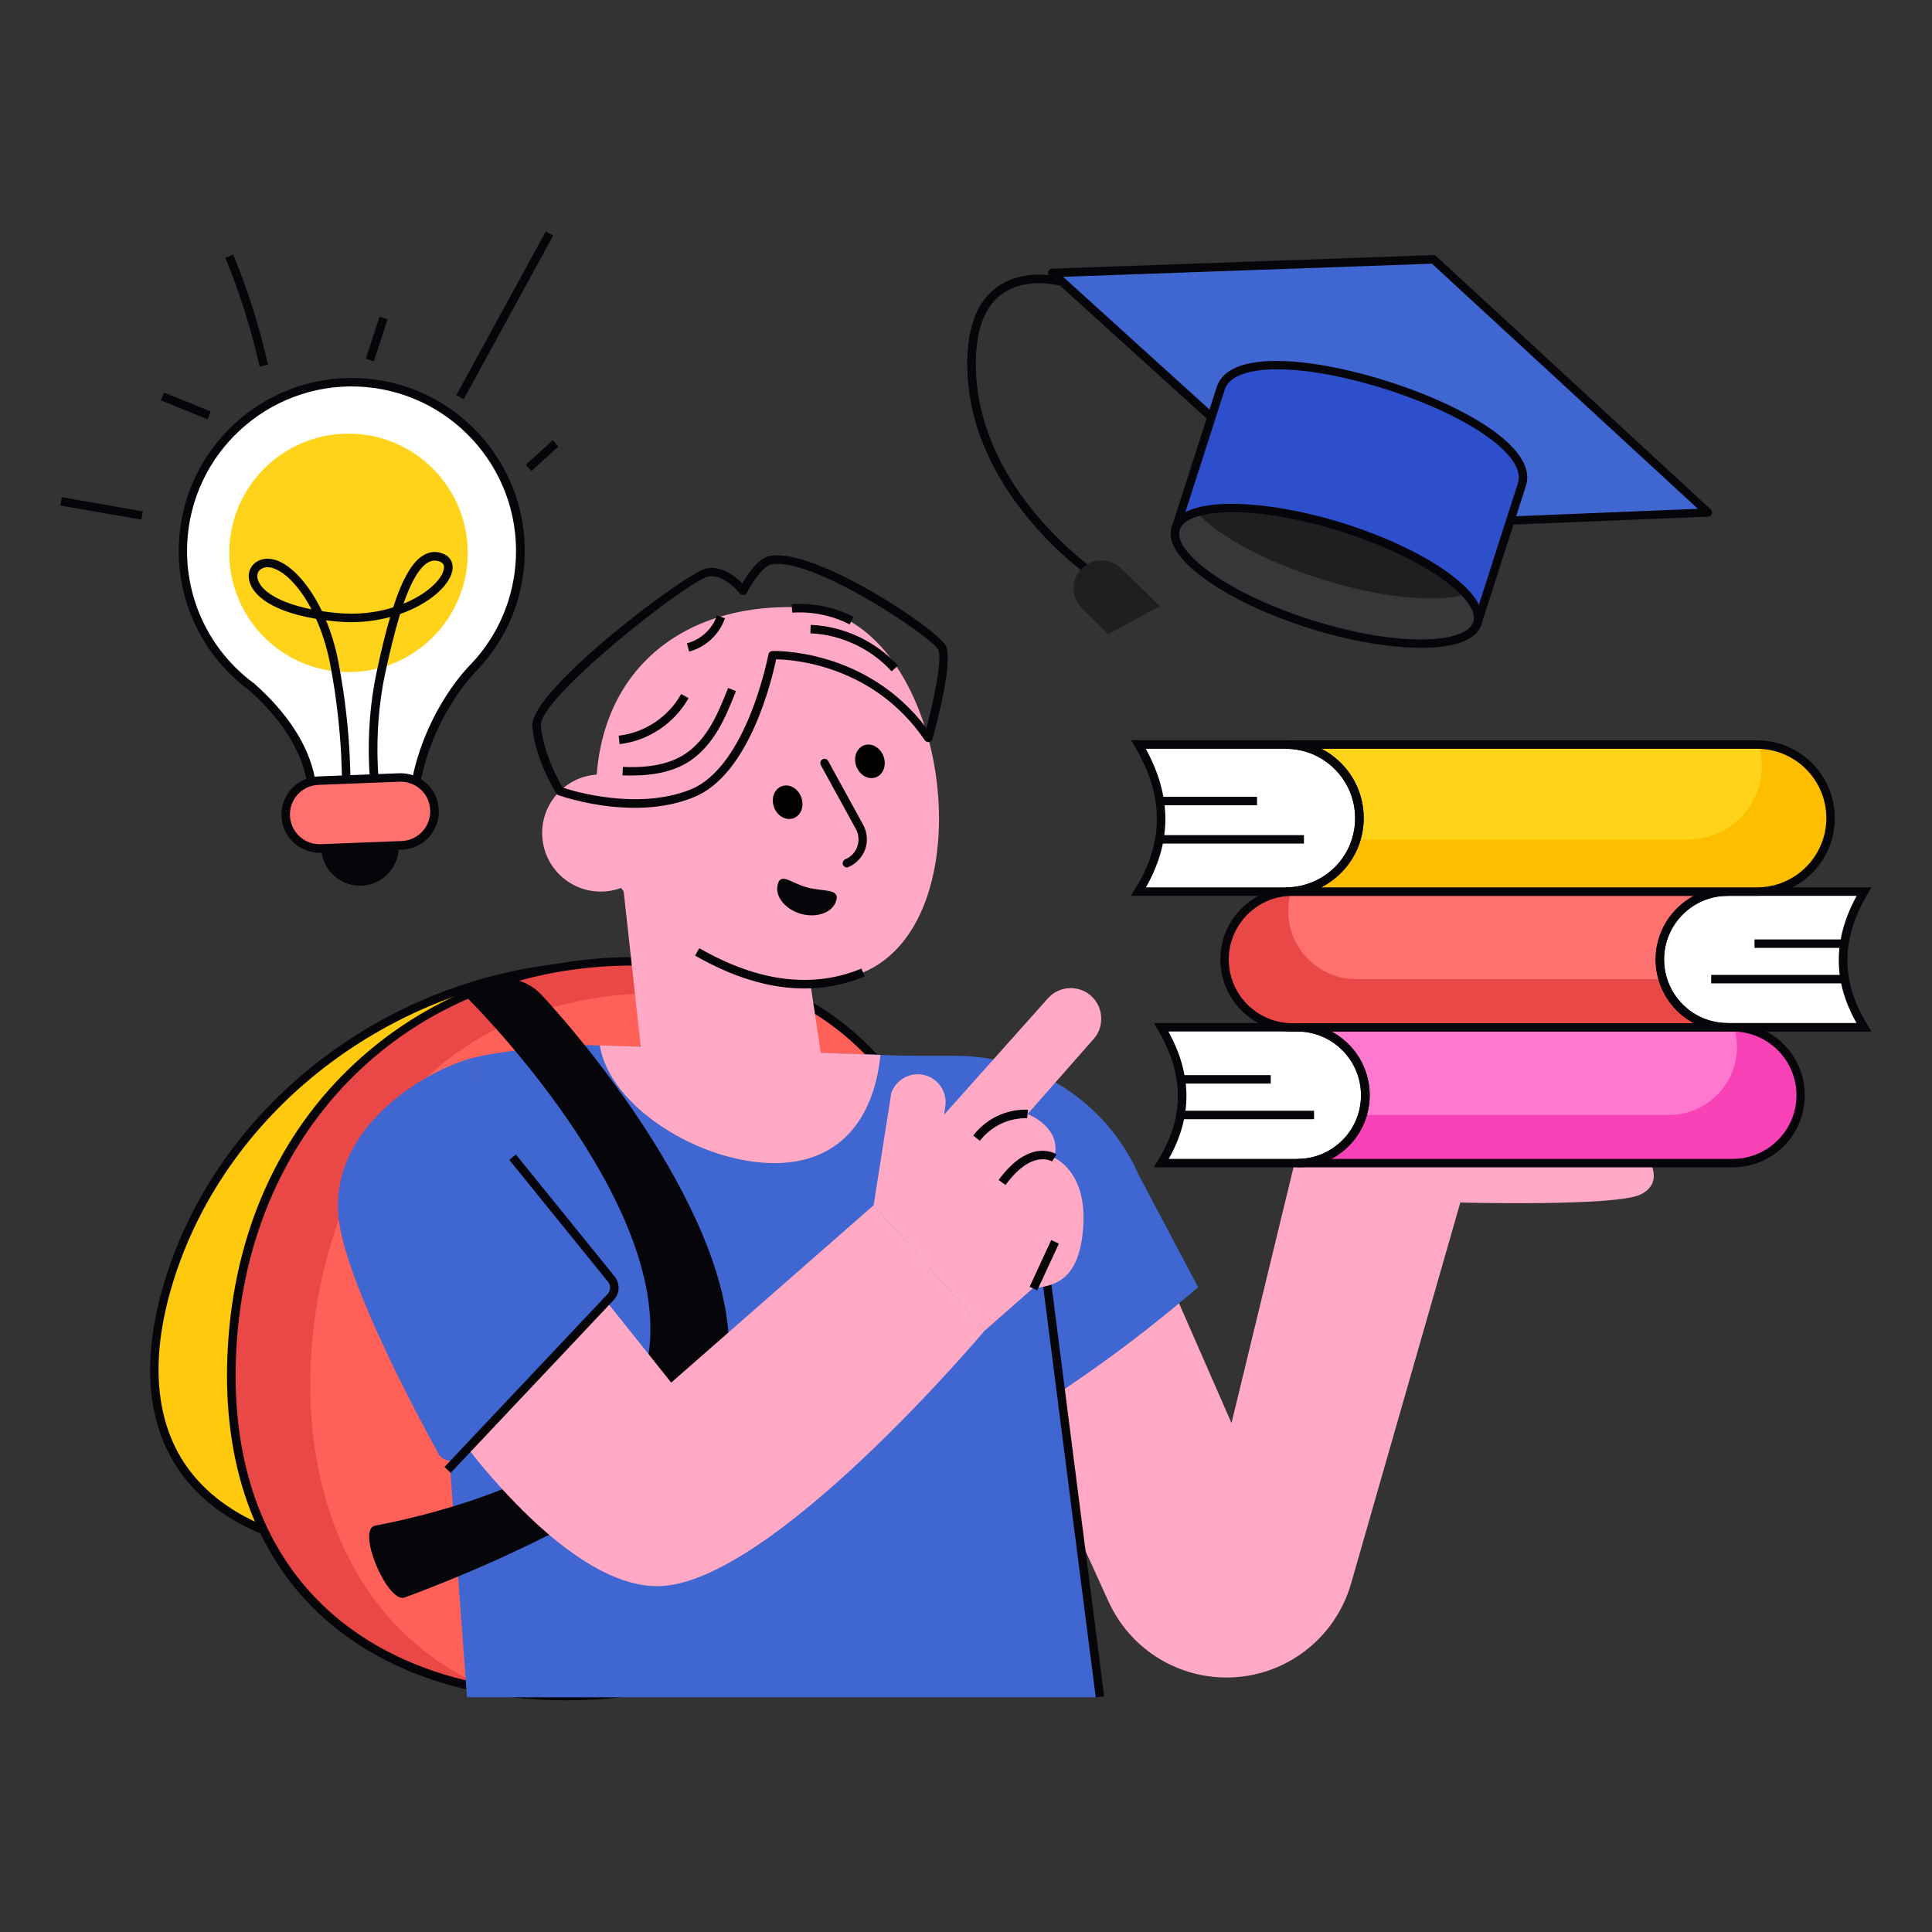 <svg id="Layer_1" enable-background="new 0 0 128 128" viewBox="0 0 128 128" xmlns="http://www.w3.org/2000/svg"><rect x="0" y="0" width="128" height="128" fill="#333333" stroke="none"/><g><g><g><g><g><path d="m65.54 88.77 7.91 17.35c.7 1.53 1.81 2.79 3.17 3.66s2.96 1.36 4.64 1.36c3.83 0 7.19-2.54 8.25-6.22l7.24-25.25s10.31.27 11.94-.53.49-2.4.49-2.4c.49-1.42-.81-1.88-.81-1.88.27-1.46-.87-1.25-.87-1.25l-10.04.2c-.38-2.31-4.41-1.9-7.71-1.17s-3.94 4.24-3.94 4.24l-4.22 17.4-4.96-11.32z" fill="#ffa9c4"/></g><g><path d="m58.87 69.95h4.46c5.25 0 10.01 3.1 12.12 7.91l3.93 7.42c-4.68 4.02-8.83 6.88-13.91 9.97z" fill="#3f66d1"/></g><g><path d="m92.49 73.53h4.98v.56h-4.98z" fill="#06050a"/></g><g><path d="m100.21 74.58h8.16v.56h-8.16z" fill="#06050a"/></g><g><path d="m101.48 76.46h7.7v.56h-7.7z" fill="#06050a"/></g><g><g><path d="m54.19 83.87c-4.45 12.67-16.23 19.02-28.01 19.02s-19.1-6.35-14.65-19.02 17.12-19.93 28.9-19.93 18.21 7.26 13.76 19.93z" fill="#ffc90d"/></g><g><path d="m26.19 103.18c-6.61 0-11.67-2.01-14.25-5.65-2.41-3.39-2.64-8.15-.67-13.75 4.16-11.84 16.15-20.12 29.17-20.12 6.08 0 10.81 1.96 13.33 5.52 2.58 3.63 2.82 8.75.7 14.79-2.13 6.03-6.06 11.01-11.38 14.4-4.92 3.14-10.77 4.81-16.9 4.81zm14.24-38.96c-12.78 0-24.56 8.12-28.64 19.74-1.9 5.42-1.69 10 .6 13.23 2.48 3.49 7.37 5.42 13.79 5.42 12.84 0 23.73-7.39 27.74-18.84l.27.09-.27-.09c2.06-5.86 1.84-10.8-.63-14.27-2.4-3.4-6.97-5.28-12.86-5.28z" fill="#06050a"/></g></g><g><path d="m63.28 88.59c-1.24 15.83-12.58 23.77-25.79 23.77-1.7 0-3.34-.13-4.91-.39-10.7-1.78-18.23-9.58-17.15-23.38 1.24-15.83 13.31-24.9 26.53-24.9 5.1 0 9.62 1.35 13.18 3.91 5.67 4.1 8.9 11.27 8.14 20.99z" fill="#ff6158"/></g><g><path d="m55.13 67.61c-.28-.1-16.16-5.8-26.56 3.49-9.96 8.9-12.74 33.98 4.01 40.88-10.7-1.78-18.23-9.58-17.15-23.38 1.24-15.83 13.31-24.9 26.53-24.9 5.09-.01 9.61 1.34 13.17 3.91z" fill="#ea4747"/></g><g><path d="m37.49 112.65c-7.16 0-13.28-2.35-17.23-6.63-3.91-4.23-5.68-10.26-5.12-17.45.59-7.57 3.66-13.99 8.87-18.58 4.82-4.25 11.19-6.58 17.94-6.58 6.66 0 12.25 2.23 16.15 6.44 4.18 4.52 6.07 11.01 5.46 18.76-.59 7.54-3.53 13.77-8.5 18.02-4.61 3.94-10.68 6.02-17.57 6.02zm4.46-48.68c-14.32 0-25.11 10.13-26.24 24.64-.55 7.03 1.17 12.91 4.97 17.02 3.84 4.16 9.82 6.45 16.82 6.45 14.38 0 24.39-9.23 25.51-23.51l.28.02-.29-.02c.59-7.59-1.24-13.93-5.32-18.33-3.78-4.1-9.23-6.27-15.73-6.27z" fill="#06050a"/></g><g><path d="m28.43 78.37 2.51 34.08h41.89l-4.31-33.75c-.31-4.14-3.2-7.64-7.21-8.71l-2.99-.1-18.59-.62-1.24-.04c-1.93-.07-3.86.4-5.5 1.42-2.6 1.63-4.38 4.46-4.56 7.72z" fill="#3f66d1"/></g><g><path d="m30.99 70.18c1.75-.54 6.3-.92 6.3-.92l-3.33 7.4" fill="#3f66d1"/></g><g><path d="m30.99 66.15s13.51 13.32 11.98 23.57c-1.28 8.58-18.02 11.3-18.2 11.38-1.1.48.97 5.21 2.06 4.73 0 0 18.64-6.67 20.96-13.4 2.84-8.24-7.09-21.3-11.86-26.46-1.04-1.13-2.62-1.53-3.85-.62z" fill="#06050a"/></g><g><path d="m70.4 78.56h.56v34.02h-.56z" fill="#06050a" transform="matrix(.992 -.127 .127 .992 -11.537 9.723)"/></g><g><path d="m29.66 94.16s7.43 10.92 13.88 10.93c7.46.01 21.71-16.95 21.71-16.95l-7.37-8.29-13.41 11.75-6.86-8.6z" fill="#ffa9c4"/></g></g><g><path d="m57.88 79.86 7.37 8.29 3.16-2.78c1.47-.2 3.13-.5 3.36-4.16.23-3.65-1.93-4.5-1.93-4.5.57-2.03-1.76-2.9-1.76-2.9l4.38-4.98c.34-.38.5-.86.5-1.34 0-.5-.18-.99-.54-1.38-.81-.87-2.2-.86-2.99.03l-6.88 7.71.08-.55c.02-.1.02-.19.02-.28 0-.9-.66-1.69-1.58-1.83-.88-.13-1.73.39-2.02 1.23z" fill="#ffa9c4"/></g><g><path d="m64.92 75.58-.44-.35c1.49-1.9 3.55-1.71 3.63-1.7l-.06.56.03-.28-.03.28c-.07 0-1.84-.15-3.13 1.49z" fill="#06050a"/></g><g><path d="m66.62 78.51-.46-.33c2.05-2.81 3.77-1.75 3.84-1.7l-.3.47c-.06-.04-1.36-.8-3.08 1.56z" fill="#06050a"/></g><g><path d="m67.43 83.54h3.41v.56h-3.41z" fill="#06050a" transform="matrix(.42 -.908 .908 .42 -35.961 111.393)"/></g></g><g><g><path d="m33.96 76.66 6.54 8.09c.29.35.27.86-.04 1.19l-9.96 10.55c-.42.45-1.16.35-1.45-.18-1.55-2.82-5.63-10.49-6.5-14.85-1.24-6.22 5.01-10.22 8.44-11.28" fill="#3f66d1"/></g><g><path d="m29.86 97.58-.41-.39 10.8-11.45c.21-.23.23-.58.03-.82l-6.54-8.08.44-.35 6.54 8.08c.37.46.35 1.13-.06 1.56z" fill="#06050a"/></g></g><g><path d="m39.74 69.26c.64 4.09 6.68 7.8 11.56 7.8 4.64 0 6.66-3.33 7.03-7.17z" fill="#ffa9c4"/></g><g><path d="m41.18 57.79 1.29 11.72 11.94.44-2.22-14.76z" fill="#ffa9c4"/></g><g><g><path d="m39.59 54.54c.27 2.54 1.56 4.86 3.56 6.45 3.22 2.56 8.63 5.68 14.02 3.44 8.46-3.51 5.67-23.66-3.88-24.18-8.65-.47-14.68 4.93-13.7 14.29z" fill="#ffa9c4"/></g><g><path d="m53.29 65.49c-2.29 0-4.71-.73-7.24-2.18l.28-.49c3.9 2.24 7.51 2.69 10.74 1.35l.22.52c-1.29.53-2.62.8-4 .8z" fill="#06050a"/></g><g><circle cx="39.8" cy="55.19" fill="#ffa9c4" r="3.88"/></g><g><ellipse cx="57.64" cy="50.42" rx=".96" ry="1.13" transform="matrix(.939 -.344 .344 .939 -13.833 22.923)"/></g><g><ellipse cx="52.19" cy="53.13" rx=".96" ry="1.13" transform="matrix(.939 -.344 .344 .939 -15.099 21.214)"/></g><g><path d="m56.11 57.47c-.11 0-.22-.07-.26-.17-.06-.14.01-.31.15-.37.38-.16.67-.46.8-.85.13-.38.1-.81-.1-1.16l-2.32-4.23c-.07-.14-.03-.31.11-.38s.31-.03.38.11l2.32 4.23c.27.5.32 1.09.13 1.62s-.6.96-1.12 1.18c-.02.01-.06.02-.09.02z" fill="#06050a"/></g><g><path d="m51.53 58.58c-.22.79.48 1.67 1.55 1.97 1.07.29 2.12-.11 2.33-.91.22-.79-.87-.55-1.95-.85-1.07-.29-1.71-1-1.93-.21z" fill="#06050a"/></g><g><path d="m42.05 53.52c-2.68 0-4.92-.79-5.06-.84-.06-.02-.11-.06-.14-.12-.06-.09-1.43-2.32-1.58-4.46-.17-2.36 10.23-10.21 11.56-10.45 1.02-.18 1.91.56 2.35 1 .34-.59 1.05-1.66 1.8-1.81 2.98-.61 11.08 4.83 11.67 5.92.54 1.01-.63 5.34-.87 6.2-.03.11-.12.18-.23.2s-.22-.03-.28-.12c-3.4-4.98-8.72-5.34-9.85-5.36-.27 1.32-1.77 7.66-5.46 9.14-1.29.53-2.65.7-3.91.7zm-4.77-1.34c.68.23 4.97 1.53 8.46.13 3.75-1.5 5.15-8.87 5.17-8.95.02-.13.13-.22.26-.23.06 0 6.2-.22 10.21 5.11.51-1.92 1.07-4.65.77-5.21-.47-.87-8.37-6.18-11.06-5.63-.54.11-1.27 1.21-1.61 1.87-.04.09-.13.14-.22.15-.1.01-.19-.03-.25-.11-.01-.01-1.02-1.3-2.08-1.11-1.3.23-11.22 8.03-11.09 9.85.12 1.8 1.19 3.71 1.44 4.13z" fill="#06050a"/></g></g><g><path d="m41.85 51.38c-.2 0-.4 0-.61-.01l.03-.56c1.77.08 3.12-.2 4.12-.86.65-.43 1.24-1.08 1.73-1.92.45-.77.79-1.63 1.12-2.45l.52.21c-.34.85-.69 1.72-1.16 2.53-.54.92-1.19 1.63-1.91 2.11-.98.64-2.24.95-3.84.95z" fill="#06050a"/></g><g><path d="m41.05 49.3-.06-.56c1.72-.19 3.3-1.25 4.14-2.76l.49.27c-.93 1.67-2.68 2.84-4.57 3.05z" fill="#06050a"/></g><g><path d="m59.07 44.48c-1.35-1.5-3.36-2.44-5.38-2.52l.02-.56c2.17.08 4.33 1.09 5.78 2.7z" fill="#06050a"/></g><g><path d="m56.29 41.37c-1.17-.6-2.49-.87-3.8-.78l-.04-.56c1.42-.1 2.83.19 4.1.84z" fill="#06050a"/></g><g><path d="m45.65 43.17-.14-.55c.91-.23 1.69-.95 1.99-1.84l.53.18c-.37 1.08-1.28 1.92-2.38 2.21z" fill="#06050a"/></g></g><g><path d="m119.3 72.56c0 2.49-2.02 4.5-4.5 4.5h-28.84c1.24 0 2.37-.5 3.18-1.32s1.32-1.94 1.32-3.18c0-2.48-2.02-4.5-4.5-4.5h28.84c2.48 0 4.5 2.02 4.5 4.5z" fill="#ff78cf"/></g><g><path d="m119.3 72.56c0 2.49-2.02 4.5-4.5 4.5h-28.84c1.24 0 2.37-.5 3.18-1.32.51-.51.9-1.15 1.12-1.87h20.32c2.48 0 4.5-2.02 4.5-4.5 0-.46-.07-.9-.2-1.31 2.45.05 4.42 2.04 4.42 4.5z" fill="#f941b8"/></g><g><path d="m90.46 72.56c0 .46-.07.9-.2 1.32h-8.53c1.24 0 2.37-.5 3.18-1.32s1.32-1.94 1.32-3.18c0-.46-.07-.9-.2-1.31 2.46.04 4.43 2.03 4.43 4.49z" fill="#febe00"/></g><g><path d="m90.46 72.56c0 1.24-.5 2.37-1.32 3.18s-1.94 1.32-3.18 1.32h-9.02c2.03-3.25 1.66-6.21 0-9h9.02c2.48 0 4.5 2.02 4.5 4.5z" fill="#fff"/></g><g><path d="m114.8 77.34h-28.84v-.56c1.13 0 2.18-.44 2.98-1.24s1.23-1.86 1.23-2.98c0-2.32-1.89-4.22-4.22-4.22v-.56h28.84c2.64 0 4.78 2.14 4.78 4.78.01 2.64-2.14 4.78-4.77 4.78zm-26.59-.56h26.59c2.32 0 4.22-1.89 4.22-4.22 0-2.32-1.89-4.22-4.22-4.22h-26.59c1.5.81 2.53 2.39 2.53 4.22 0 1.28-.5 2.48-1.4 3.38-.34.34-.72.62-1.13.84z" fill="#06050a"/></g><g><path d="m85.96 77.34h-9.53l.27-.43c1.78-2.86 1.78-5.71 0-8.7l-.25-.43h9.52c2.64 0 4.78 2.14 4.78 4.78 0 1.28-.5 2.48-1.4 3.38-.92.9-2.12 1.4-3.39 1.4zm-8.53-.56h8.53c1.13 0 2.18-.44 2.98-1.24s1.23-1.86 1.23-2.98c0-2.32-1.89-4.22-4.22-4.22h-8.54c1.59 2.9 1.59 5.66.02 8.44z" fill="#06050a"/></g><g><path d="m78.21 71.23h5.98v.56h-5.98z" fill="#06050a"/></g><g><path d="m78.21 73.59h8.85v.56h-8.85z" fill="#06050a"/></g><g><path d="m81.13 63.56c0 2.49 2.02 4.5 4.5 4.5h28.84c-1.24 0-2.37-.5-3.18-1.32s-1.32-1.94-1.32-3.18c0-2.48 2.02-4.5 4.5-4.5h-28.84c-2.48.01-4.5 2.02-4.5 4.5z" fill="#ff716e"/></g><g><path d="m81.13 63.56c0 2.49 2.02 4.5 4.5 4.5h28.84c-1.24 0-2.37-.5-3.18-1.32-.51-.51-.9-1.15-1.12-1.87h-20.32c-2.48 0-4.5-2.02-4.5-4.5 0-.46.07-.9.2-1.31-2.45.05-4.42 2.05-4.42 4.5z" fill="#ea4747"/></g><g><path d="m109.97 63.56c0 .46.07.9.2 1.32h8.53c-1.24 0-2.37-.5-3.18-1.32s-1.32-1.94-1.32-3.18c0-.46.07-.9.2-1.31-2.46.04-4.43 2.04-4.43 4.49z" fill="#febe00"/></g><g><path d="m109.97 63.56c0 1.24.5 2.37 1.32 3.18s1.94 1.32 3.18 1.32h9.02c-2.03-3.25-1.66-6.21 0-9h-9.02c-2.48.01-4.5 2.02-4.5 4.5z" fill="#fff"/></g><g><path d="m114.47 68.35h-28.84c-2.64 0-4.78-2.15-4.78-4.78 0-2.64 2.14-4.78 4.78-4.78h28.84v.56c-2.33 0-4.22 1.89-4.22 4.22 0 1.12.44 2.18 1.24 2.98s1.86 1.23 2.98 1.23zm-28.84-9c-2.32 0-4.22 1.89-4.22 4.22s1.89 4.22 4.22 4.22h26.59c-.41-.22-.79-.5-1.13-.84-.9-.91-1.4-2.11-1.4-3.38 0-1.82 1.03-3.41 2.53-4.22z" fill="#06050a"/></g><g><path d="m124 68.35h-9.53c-1.28 0-2.48-.5-3.38-1.4-.9-.91-1.4-2.11-1.4-3.38 0-2.64 2.15-4.78 4.78-4.78h9.52l-.25.43c-1.79 3-1.79 5.85 0 8.7zm-9.53-9c-2.33 0-4.22 1.89-4.22 4.22 0 1.12.44 2.18 1.24 2.98s1.86 1.23 2.98 1.23h8.53c-1.57-2.77-1.57-5.54.01-8.43z" fill="#06050a"/></g><g><path d="m116.24 62.24h5.98v.56h-5.98z" fill="#06050a"/></g><g><path d="m113.37 64.59h8.85v.56h-8.85z" fill="#06050a"/></g><g><path d="m121.29 54.2c0 2.69-2.18 4.87-4.87 4.87h-31.23c1.35 0 2.56-.55 3.45-1.43.88-.88 1.43-2.1 1.43-3.45 0-2.69-2.18-4.87-4.87-4.87h31.22c2.68.01 4.87 2.19 4.87 4.88z" fill="#ffd31a"/></g><g><path d="m121.29 54.2c0 2.69-2.18 4.87-4.87 4.87h-31.23c1.35 0 2.56-.55 3.45-1.43.56-.56.98-1.25 1.21-2.02h22c2.69 0 4.87-2.18 4.87-4.87 0-.49-.07-.97-.21-1.42 2.64.05 4.78 2.21 4.78 4.87z" fill="#febe00"/></g><g><path d="m90.07 54.2c0 .49-.08.98-.21 1.43h-9.23c1.35 0 2.56-.55 3.45-1.43.88-.88 1.43-2.1 1.43-3.45 0-.49-.07-.97-.21-1.42 2.63.05 4.77 2.21 4.77 4.87z" fill="#febe00"/></g><g><path d="m90.07 54.2c0 1.35-.55 2.56-1.43 3.45-.88.88-2.1 1.43-3.45 1.43h-9.77c2.2-3.52 1.8-6.72 0-9.74h9.77c2.69-.01 4.88 2.17 4.88 4.86z" fill="#fff"/></g><g><path d="m116.42 59.35h-31.23v-.56c1.22 0 2.38-.48 3.25-1.34.87-.87 1.34-2.02 1.34-3.25 0-2.53-2.06-4.59-4.59-4.59v-.56h31.22c2.84 0 5.15 2.31 5.15 5.15.01 2.84-2.3 5.15-5.14 5.15zm-28.88-.56h28.87c2.53 0 4.59-2.06 4.59-4.59s-2.06-4.59-4.59-4.59h-28.87c1.67.85 2.81 2.59 2.81 4.59 0 1.37-.54 2.67-1.51 3.64-.39.39-.83.7-1.3.95z" fill="#06050a"/></g><g><path d="m85.19 59.35h-10.27l.27-.43c1.94-3.1 1.94-6.19 0-9.45l-.25-.43h10.26c2.84 0 5.15 2.31 5.15 5.15 0 1.37-.54 2.67-1.51 3.64-.98.98-2.27 1.52-3.65 1.52zm-9.27-.56h9.27c1.22 0 2.38-.48 3.25-1.34.87-.87 1.34-2.02 1.34-3.25 0-2.53-2.06-4.59-4.59-4.59h-9.28c1.73 3.15 1.73 6.16.01 9.18z" fill="#06050a"/></g><g><path d="m76.81 52.79h6.47v.56h-6.47z" fill="#06050a"/></g><g><path d="m76.81 55.33h9.58v.56h-9.58z" fill="#06050a"/></g><g><circle cx="23.85" cy="56.11" fill="#06050a" r="2.57"/></g><g><path d="m34.47 36.94c-.11 2.8-1.24 5.33-3.03 7.22 0 0 0 0-.01.01-.07.07-.14.14-.21.21 0 0-.01.01-.01.01-.78.84-3.31 3.9-3.86 8.71 0 0-4.35-1.21-6.69.04 0 0 .64-3.53-3.97-7.63-2.9-2.12-4.72-5.6-4.57-9.46.24-6.17 5.44-10.98 11.61-10.73s10.98 5.45 10.74 11.62z" fill="#fff"/></g><g><circle cx="23.09" cy="36.63" fill="#ffd31a" r="7.9"/></g><g><path d="m20.29 53.67.1-.57c.01-.03.53-3.4-3.8-7.29h-.03l-.06-.08c-3.06-2.26-4.8-5.88-4.65-9.68.25-6.32 5.59-11.25 11.91-11s11.25 5.59 11 11.91c-.11 2.76-1.21 5.39-3.11 7.4-.08.08-.15.16-.22.23-.75.81-3.24 3.82-3.79 8.55l-.04.33-.32-.09c-.04-.01-4.27-1.16-6.48.02zm3.22-1.37c1.51 0 2.97.31 3.6.46.63-4.7 3.11-7.7 3.88-8.54l.04-.04c.06-.06.13-.13.19-.2l.02-.02c1.79-1.9 2.84-4.4 2.94-7.03.24-6.01-4.46-11.08-10.46-11.32-6.01-.23-11.08 4.46-11.32 10.46-.14 3.6 1.49 7.02 4.38 9.17h.01l.09.08c3.71 3.3 4.1 6.23 4.09 7.37.77-.28 1.67-.39 2.54-.39z" fill="#06050a"/></g><g><path d="m24.63 52.71c-.02-.15-.6-3.84.32-8.17.3-1.43.6-2.64.9-3.66-1.07.29-2.3.42-3.61.29-.22-.02-.43-.05-.64-.07.34.82.63 1.75.82 2.77.94 4.83.79 8.7.79 8.74l-.56-.02c0-.04.14-3.85-.78-8.61-.22-1.12-.54-2.12-.93-2.98-3.42-.58-4.21-1.84-4.39-2.4-.16-.48-.05-.95.29-1.26.37-.33.89-.41 1.45-.23.99.33 2.15 1.53 3.04 3.38.3.05.62.09.97.12 1.4.14 2.68-.03 3.75-.37.64-1.97 1.29-3.06 2.05-3.48.38-.21.78-.25 1.19-.1.54.19.79.64.67 1.19-.22.98-1.53 2.16-3.45 2.83-.4 1.29-.73 2.73-1 3.98-.9 4.22-.32 7.93-.32 7.97zm-6.91-15.13c-.19 0-.36.06-.5.18-.17.15-.22.39-.13.66.22.69 1.28 1.49 3.55 1.95-.78-1.49-1.74-2.46-2.53-2.72-.14-.05-.27-.07-.39-.07zm11.07-.44c-.14 0-.28.04-.42.12-.63.35-1.18 1.42-1.64 2.74 1.53-.63 2.52-1.57 2.67-2.27.06-.28-.03-.44-.3-.54-.11-.03-.21-.05-.31-.05z" fill="#06050a"/></g><g><path d="m34.73 29.9h2.42v.56h-2.42z" fill="#06050a" transform="matrix(.739 -.673 .673 .739 -10.955 32.071)"/></g><g><path d="m27.25 20.62h12.35v.56h-12.35z" fill="#06050a" transform="matrix(.48 -.878 .878 .48 -.952 40.206)"/></g><g><path d="m23.5 22.17h2.94v.56h-2.94z" fill="#06050a" transform="matrix(.311 -.95 .95 .311 -4.135 39.202)"/></g><g><path d="m17.2 24.29c-.55-2.46-1.31-4.88-2.27-7.21l.52-.22c.97 2.36 1.75 4.81 2.3 7.3z" fill="#06050a"/></g><g><path d="m12.03 25.23h.56v3.34h-.56z" fill="#06050a" transform="matrix(.375 -.927 .927 .375 -17.243 28.216)"/></g><g><path d="m6.45 30.97h.56v5.45h-.56z" fill="#06050a" transform="matrix(.172 -.985 .985 .172 -27.615 34.52)"/></g><g><path d="m28.79 53.66c.02.62-.21 1.19-.6 1.62-.39.42-.94.7-1.56.72l-5.36.21c-1.24.05-2.29-.92-2.34-2.16-.02-.62.2-1.19.6-1.62.39-.42.95-.7 1.57-.72l5.36-.21c1.24-.04 2.28.92 2.33 2.16z" fill="#ff716e"/><path d="m21.18 56.5c-.64 0-1.25-.24-1.72-.67-.5-.46-.79-1.08-.81-1.76-.03-.68.21-1.32.67-1.82s1.08-.78 1.76-.81l5.36-.21c1.4-.05 2.58 1.03 2.63 2.43.03.67-.21 1.32-.67 1.82s-1.08.78-1.76.81l-5.36.21c-.04 0-.07 0-.1 0zm5.36-4.71c-.03 0-.05 0-.08 0l-5.36.21c-.53.02-1.01.24-1.37.63s-.54.89-.52 1.41c.02.53.25 1.01.63 1.37.39.36.89.54 1.41.52l5.36-.21c.53-.02 1.01-.24 1.37-.63s.54-.89.52-1.41c-.03-1.06-.9-1.89-1.96-1.89z" fill="#06050a"/></g><g><path d="m72.36 38.26c-.05 0-.11-.02-.16-.05-.08-.05-7.61-5.26-8.09-13.25-.19-3.14.6-5.22 2.34-6.19 1.95-1.09 4.48-.37 5.02.01.13.09.16.27.07.39-.09.13-.26.16-.39.07-.29-.2-2.63-.98-4.42.02-1.54.86-2.23 2.77-2.05 5.67.47 7.71 7.77 12.77 7.85 12.82.13.09.16.26.07.39-.06.08-.15.12-.24.12z" fill="#06050a"/></g><g><path d="m94.98 17.18 18.19 16.78-24.81 1.01-18.64-16.89z" fill="#3f66d1"/></g><g><path d="m88.36 35.25c-.07 0-.14-.03-.19-.07l-18.64-16.89c-.09-.08-.11-.2-.08-.31.04-.11.14-.18.25-.18l25.25-.9c.07 0 .15.02.2.07l18.19 16.78c.08.08.11.2.07.3-.04.11-.14.18-.25.18l-24.81 1.01c.02.01.01.01.01.01zm-17.93-16.91 18.04 16.35 24.02-.98-17.62-16.24z" fill="#06050a"/></g><g><path d="m76.84 40.16-3.42 1.86-1.75-1.73c-.85-.84-.69-2.25.32-2.88.72-.45 1.66-.35 2.28.24z" fill="#1f1f21"/></g><g><path d="m97.86 41.36c-5.9-5.59-12.56-7.67-19.95-6.39l2.97-9.24c1.44-4.51 21.4 1.88 19.95 6.39z" fill="#2d4fcb"/></g><g><path d="m97.86 41.64c-.07 0-.14-.03-.19-.08-5.76-5.46-12.4-7.59-19.71-6.31-.1.02-.2-.02-.26-.09s-.09-.18-.06-.27l2.97-9.24c.25-.79.97-1.32 2.14-1.57 4.36-.95 14.51 2.3 17.51 5.61.81.89 1.09 1.74.83 2.52l-2.97 9.24c-.03.09-.1.16-.2.19-.02 0-.04 0-.06 0zm-15.85-7.31c5.74 0 11.01 2.18 15.72 6.52l2.83-8.82c.19-.58-.05-1.25-.71-1.97-2.91-3.2-12.75-6.35-16.98-5.43-.96.21-1.54.61-1.73 1.19l-2.83 8.8c1.25-.19 2.49-.29 3.7-.29z" fill="#06050a"/></g><g><ellipse cx="87.88" cy="38.15" fill="#1f1f21" rx="3.38" ry="10.48" transform="matrix(.299 -.954 .954 .299 25.189 110.602)"/></g><g><path d="m86.87 41.38c-5.52-1.73-9.54-4.58-8.99-6.36.16-.5.65-.86 1.41-1.08 1.38 1.53 4.46 3.24 8.25 4.43 3.98 1.25 7.65 1.58 9.6 1 .64.7.91 1.37.74 1.93-.56 1.77-5.49 1.81-11.01.08z" fill="#37373a"/></g><g><path d="m94.15 42.92c-2.13 0-4.82-.48-7.36-1.28-2.7-.85-5.13-1.98-6.85-3.2-1.81-1.28-2.63-2.52-2.32-3.51.68-2.19 6.31-1.85 11.36-.27 2.7.85 5.13 1.98 6.85 3.2 1.81 1.28 2.63 2.52 2.32 3.51-.34 1.09-1.9 1.55-4 1.55zm-12.5-8.99c-1.98 0-3.26.44-3.49 1.17-.23.72.54 1.77 2.11 2.88 1.67 1.18 4.05 2.29 6.69 3.12 5.82 1.82 10.21 1.52 10.65.1.23-.72-.54-1.77-2.11-2.88-1.67-1.18-4.05-2.29-6.69-3.12-2.82-.88-5.3-1.27-7.16-1.27z" fill="#06050a"/></g></g></svg>